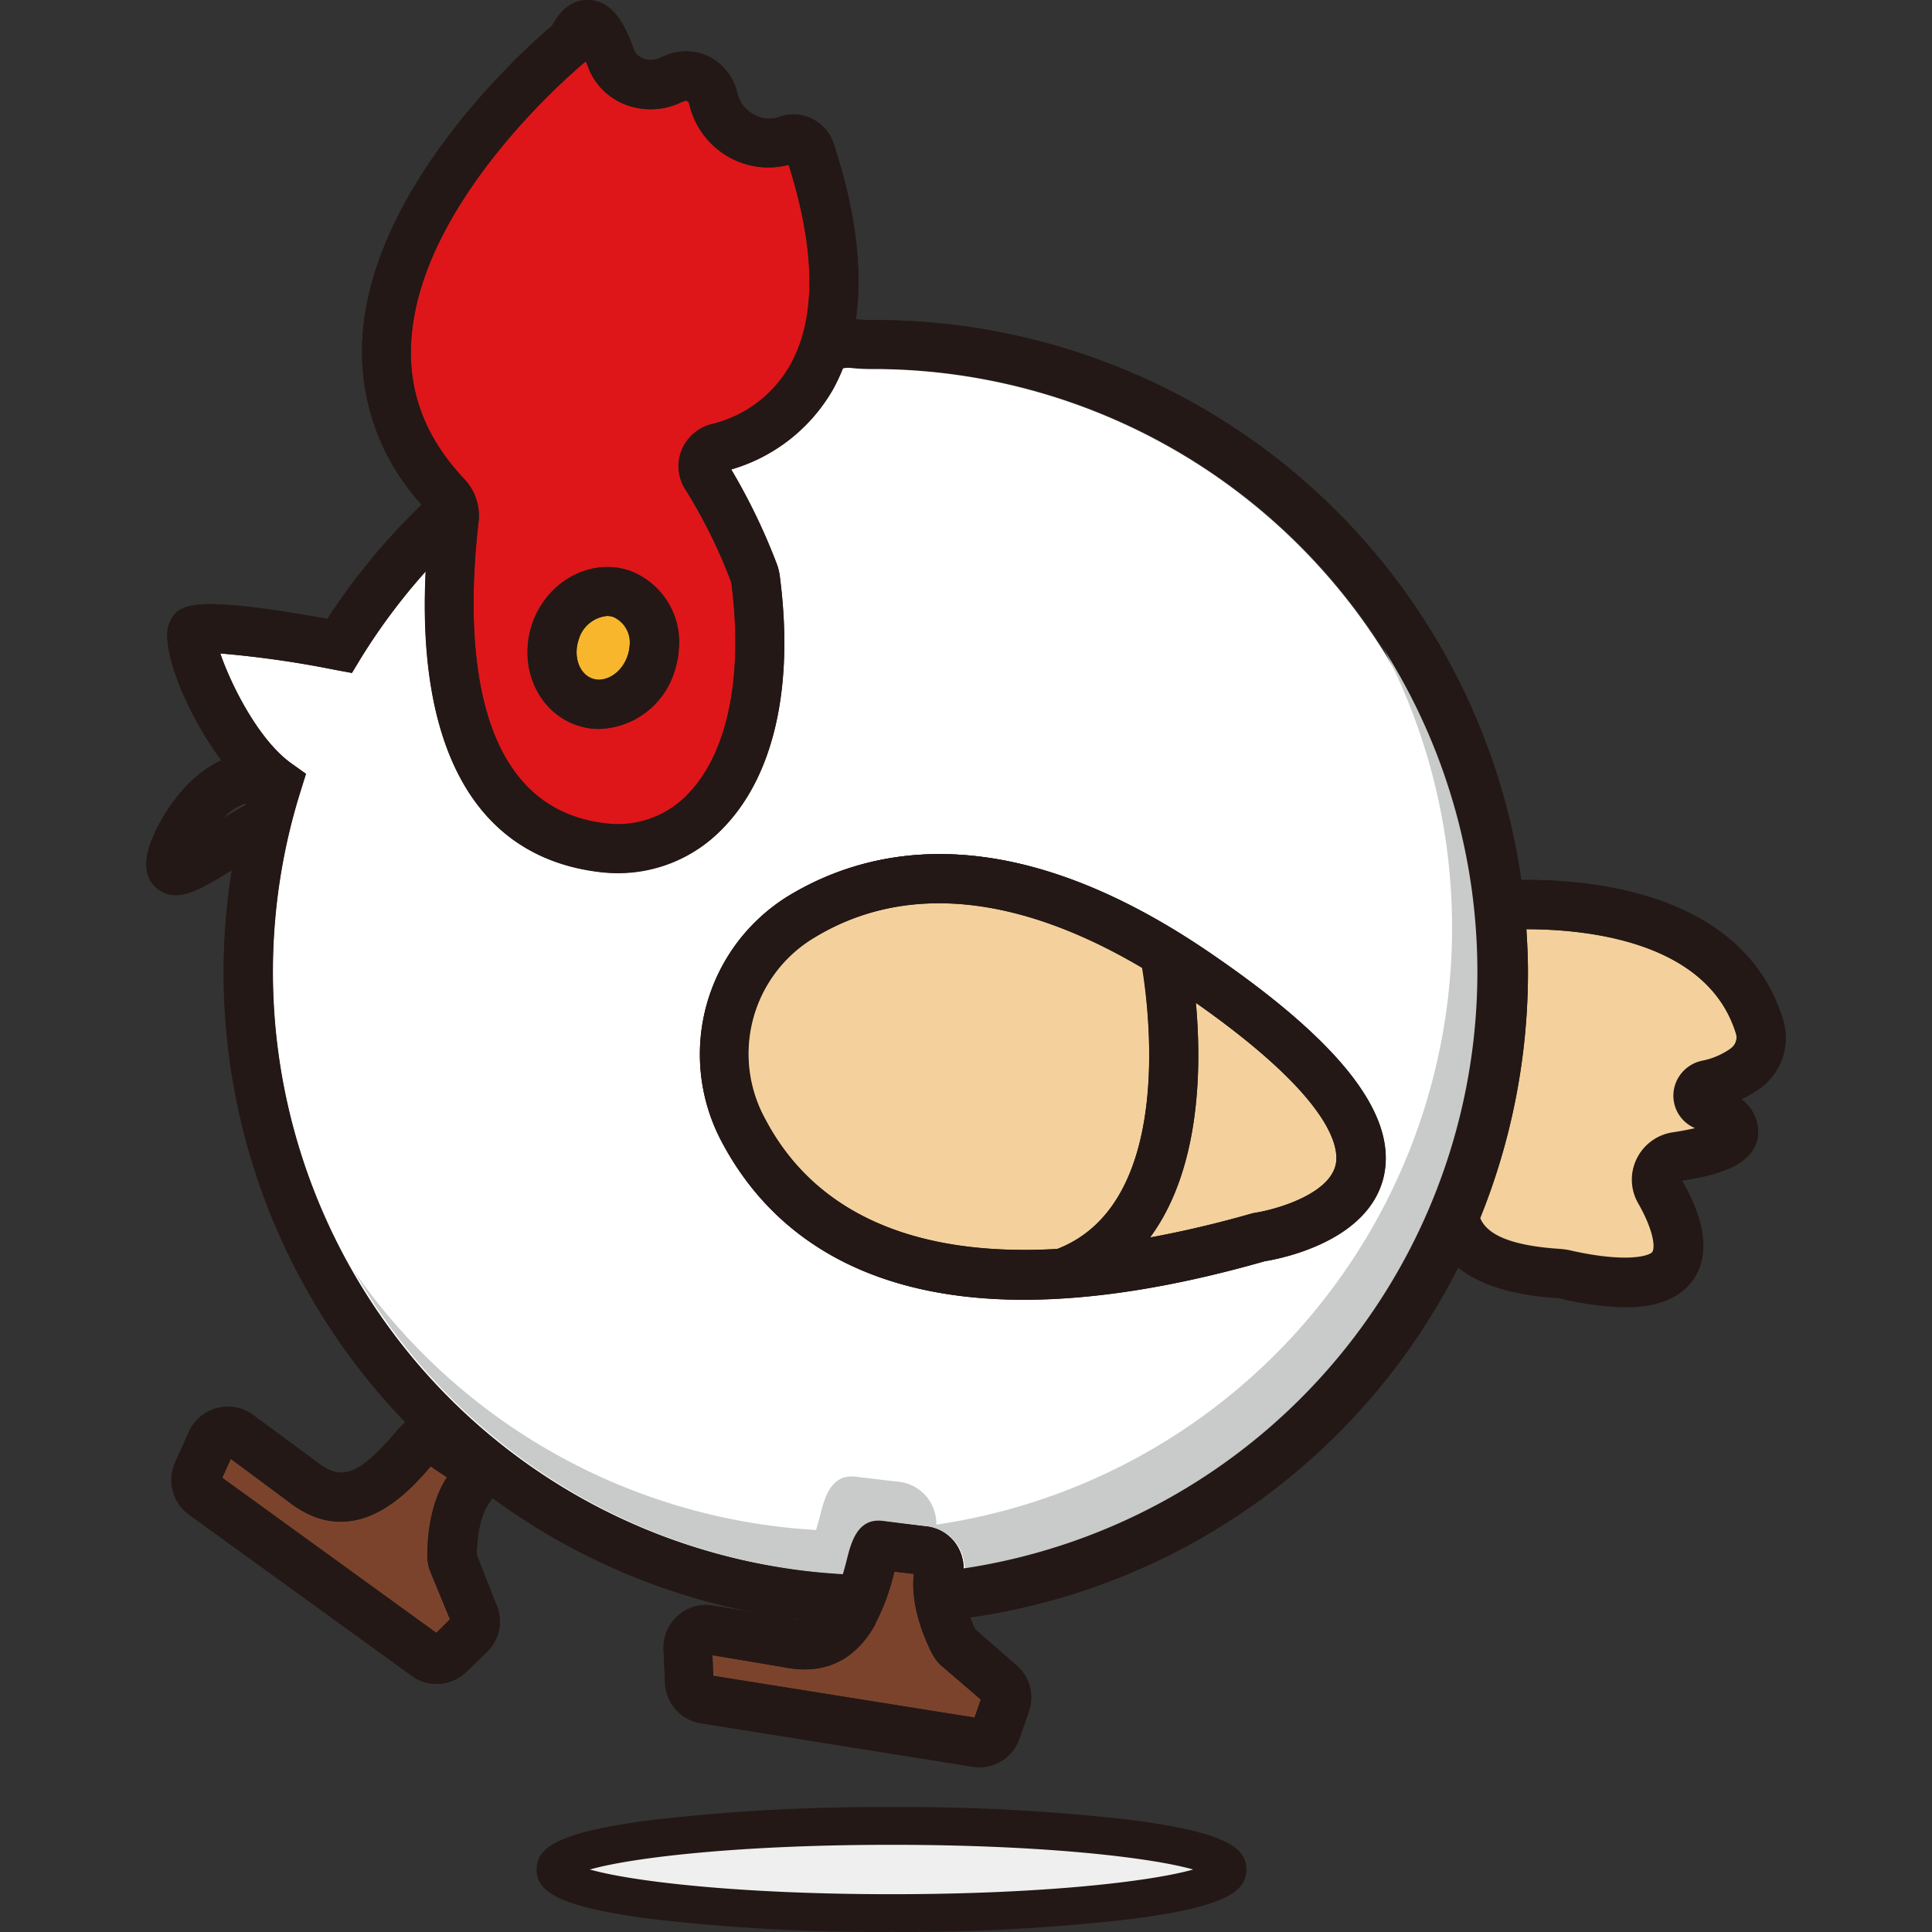 <svg t="1733206715540" class="icon" viewBox="0 0 1024 1024" version="1.1" xmlns="http://www.w3.org/2000/svg" p-id="12987" width="64" height="64"><rect x="0" y="0" width="1024" height="1024" fill="#333333" stroke="none"/><path d="M294.414 990.926a178.107 23.082 0 1 0 356.216 0 178.107 23.082 0 1 0-356.216 0z" fill="#EFEFEF" p-id="12988"></path><path d="M472.521 1023.95a1035.973 1035.973 0 0 1-127.198-6.845c-50.71-6.544-60.902-14.988-60.902-26.229s9.992-19.634 60.902-26.229a1046.614 1046.614 0 0 1 127.198-6.844 1046.614 1046.614 0 0 1 127.2 6.844c50.71 6.595 60.901 14.988 60.901 26.23s-9.992 19.684-60.902 26.228a1035.973 1035.973 0 0 1-127.199 6.845zM312.651 990.876c22.532 6.395 79.636 13.09 159.871 13.09s137.34-6.695 159.872-13.09c-22.532-6.395-79.636-13.09-159.872-13.09s-137.339 6.695-159.871 13.09z m20.733-688.45c-20.733-6.894-43.765 5.846-51.31 28.528s3.198 46.563 23.982 53.507a35.522 35.522 0 0 0 11.49 1.899 43.116 43.116 0 0 0 39.969-30.376 47.212 47.212 0 0 0 2.348-11.64 40.418 40.418 0 0 0-26.479-41.918z m-0.75 45.364a17.336 17.336 0 0 1-14.987 12.69 11.49 11.49 0 0 1-3.398-0.55c-7.094-2.297-10.541-11.84-7.594-20.833a17.386 17.386 0 0 1 14.988-12.59 10.442 10.442 0 0 1 3.348 0.5 14.988 14.988 0 0 1 8.643 15.538 22.232 22.232 0 0 1-1 5.245z" fill="#231815" p-id="12989"></path><path d="M944.994 540.336c-20.933-68.145-103.718-74.34-138.689-73.94a346.024 346.024 0 0 0-342.077-296.764 83.683 83.683 0 0 1-10.592-0.45c3.698-26.179 0-57.154-11.69-92.826a22.482 22.482 0 0 0-26.729-14.988l-2.148 0.7a16.637 16.637 0 0 1-13.59-1.35 17.386 17.386 0 0 1-8.693-11.44 28.777 28.777 0 0 0-13.489-18.536 27.878 27.878 0 0 0-22.232-2.248 46.613 46.613 0 0 0-4.996 1.999 11.74 11.74 0 0 1-9.243 0.45 8.643 8.643 0 0 1-4.996-4.997C331.734 14.357 325.339 0.967 312.551 0.067c-5.796-0.499-13.64 1.75-19.985 13.59-14.338 12.09-95.524 84.633-100.47 165.218a120.304 120.304 0 0 0 31.375 88.63 346.074 346.074 0 0 0-49.96 60.501c-72.992-13.04-79.287-7.894-83.683 2.148-5.396 11.94 8.343 47.013 27.478 72.892-18.336 7.944-32.874 29.977-37.97 44.965-3.447 10.391-2.048 18.185 4.097 23.031a15.538 15.538 0 0 0 9.642 3.448c8.044 0 17.486-5.696 29.976-13.34a336.032 336.032 0 0 0-4.446 54.207 344.725 344.725 0 0 0 96.323 238.609 67.097 67.097 0 0 0-6.145 6.495c-18.385 21.333-27.828 24.98-40.518 14.689l-33.973-24.98a22.532 22.532 0 0 0-19.135-3.747 23.032 23.032 0 0 0-14.988 12.54l-7.344 16.187a22.632 22.632 0 0 0 7.344 27.578l118.107 85.482a22.632 22.632 0 0 0 13.239 4.296 22.182 22.182 0 0 0 15.638-6.394l10.99-10.542a22.532 22.532 0 0 0 4.997-24.98l-10.442-26.53c0-9.242 1.799-21.282 6.895-27.927 0.5-0.7 0.949-1.499 1.399-2.198a343.376 343.376 0 0 0 143.834 61.6l-26.778-4.496a22.132 22.132 0 0 0-18.686 5.246 22.632 22.632 0 0 0-7.693 17.886l0.799 17.886a22.532 22.532 0 0 0 18.985 21.283l143.884 22.982a14.638 14.638 0 0 0 3.598 0.35 22.432 22.432 0 0 0 21.283-14.989l4.996-14.338a22.282 22.282 0 0 0-6.495-24.38l-21.783-18.936a95.947 95.947 0 0 1-2.898-6.695A344.026 344.026 0 0 0 772.832 671.831c11.091 8.993 28.028 14.438 51.11 16.087a3.897 3.897 0 0 0 1.648 0 159.322 159.322 0 0 0 35.871 4.996c14.24 0 27.479-3.347 35.372-13.839 9.393-12.59 7.594-30.825-5.445-53.258 18.635-2.847 37.77-7.843 40.268-23.081a21.683 21.683 0 0 0-8.793-19.984 66.747 66.747 0 0 0 9.742-5.796 32.824 32.824 0 0 0 12.39-36.62zM217.975 180.623c4.446-72.442 83.234-140.387 92.326-148.031v-0.25c0 0.7 0.5 1.499 0.85 2.248a33.873 33.873 0 0 0 19.284 20.484 37.22 37.22 0 0 0 30.276-0.75 10.242 10.242 0 0 1 2.049-0.799 1.399 1.399 0 0 1 1.399 0 2.198 2.198 0 0 1 1.099 1.649 43.615 43.615 0 0 0 21.732 28.427 41.867 41.867 0 0 0 30.926 3.697c14.538 45.864 14.688 81.636 0.7 106.466a65.348 65.348 0 0 1-41.018 30.925 23.531 23.531 0 0 0-16.537 14.089 22.882 22.882 0 0 0 2.448 21.033 276.279 276.279 0 0 1 24.081 48.712c6.545 49.96-1.998 91.127-23.381 112.66a51.16 51.16 0 0 1-44.065 14.988c-73.042-9.143-72.992-104.017-66.498-159.872a28.327 28.327 0 0 0-7.494-22.482c-20.683-21.783-29.826-45.913-28.177-73.192z m-87.68 246.104c-3.897 2.148-7.844 4.496-11.741 6.744a25.78 25.78 0 0 1 11.59-7.594 1.799 1.799 0 0 1 0.35 0.5s-0.2 0.25-0.2 0.35z m100.97 438.749l-113.46-82.235 4.596-9.992 29.976 22.233c35.522 28.427 64.948-5.396 75.89-18.236 3.297 2.248 6.145 4.147 8.643 5.746-9.593 14.638-10.442 33.923-10.342 41.866a24.28 24.28 0 0 0 1.599 8.394l10.291 24.98z m288.569 35.322l-3.298 9.542-138.489-22.132-0.45-10.891 36.972 6.195c26.528 5.645 41.167-7.694 49.46-22.732v-0.35a117.357 117.357 0 0 0 9.992-27.378c3.947 0.4 7.344 0.85 10.342 1.199-1.998 17.286 5.995 34.972 9.592 42.116a23.381 23.381 0 0 0 5.296 6.645zM411.17 856.634c4.996 0.8 9.992 1.449 14.988 2.098a34.023 34.023 0 0 1-6.744-0.7z m99.571-24.98a23.082 23.082 0 0 0-4.396-13.74 22.382 22.382 0 0 0-15.388-8.892c-5.546-0.6-13.24-1.549-23.232-2.748-13.04-1.399-16.437 11.74-18.585 20.584-0.7 2.747-1.499 5.245-2.148 7.694A319.745 319.745 0 0 1 159.321 419.132l2.798-8.993-7.694-5.446c-17.736-12.64-32.324-42.466-37.72-58.353a544.965 544.965 0 0 1 61.052 8.693l8.843 1.648 4.546-7.594a321.943 321.943 0 0 1 34.523-46.263c-4.697 94.925 27.128 151.129 91.377 159.173a81.136 81.136 0 0 0 10.342 0.7 76.739 76.739 0 0 0 55.206-23.183c27.578-27.678 38.47-75.39 30.775-134.343a31.775 31.775 0 0 0-1.648-6.495 332.884 332.884 0 0 0-24.081-49.96 91.477 91.477 0 0 0 53.857-42.316 93.925 93.925 0 0 0 5.346-11.341 13.29 13.29 0 0 1 3.897-0.25 107.365 107.365 0 0 0 13.539 0.6 319.745 319.745 0 0 1 46.513 635.892z m406.676-275.829a38.92 38.92 0 0 1-15.238 6.544 18.635 18.635 0 0 0-14.688 15.837 18.236 18.236 0 0 0 9.992 18.935 15.438 15.438 0 0 0 1.449 0.85c-3.048 0.699-7.095 1.548-12.39 2.348a24.98 24.98 0 0 0-18.036 37.07c8.543 14.988 9.143 23.981 7.444 26.23s-14.089 6.095-44.615-0.95a45.214 45.214 0 0 0-5.645-0.65c-23.781-1.698-37.32-6.994-41.118-16.236a346.923 346.923 0 0 0 25.28-130.447c0-7.694-0.35-15.288-0.849-22.832 30.426 0 95.974 5.696 111.162 55.506a7.094 7.094 0 0 1-2.748 7.594z" fill="#231815" p-id="12990"></path><path d="M238.508 858.433l-7.244 7.044-113.46-82.235 4.597-9.992 29.976 22.233c35.522 28.427 64.948-5.396 75.89-18.236 3.297 2.248 6.145 4.147 8.643 5.746-9.593 14.638-10.442 33.923-10.342 41.866a24.28 24.28 0 0 0 1.599 8.394z m281.326 42.366l-3.298 9.542-138.489-22.132-0.45-10.891 36.972 6.195c26.528 5.645 41.167-7.694 49.46-22.732v-0.35a117.357 117.357 0 0 0 9.992-27.378c3.947 0.4 7.344 0.85 10.342 1.199-1.998 17.286 5.995 34.972 9.592 42.116a23.381 23.381 0 0 0 5.296 6.645z" fill="#7C432C" p-id="12991"></path><path d="M917.417 555.624a38.92 38.92 0 0 1-15.238 6.545 18.635 18.635 0 0 0-14.688 15.837 18.236 18.236 0 0 0 9.992 18.935 15.438 15.438 0 0 0 1.449 0.85c-3.048 0.7-7.095 1.548-12.39 2.348a24.98 24.98 0 0 0-18.036 37.07c8.543 14.988 9.143 23.981 7.444 26.23s-14.089 6.095-44.615-0.95a45.214 45.214 0 0 0-5.645-0.65c-23.781-1.698-37.32-6.994-41.118-16.236a346.923 346.923 0 0 0 25.28-130.247c0-7.694-0.35-15.288-0.849-22.832 30.426 0 95.974 5.696 111.162 55.506a7.094 7.094 0 0 1-2.748 7.594z" fill="#F4D19C" p-id="12992"></path><path d="M464.228 195.611a107.365 107.365 0 0 1-13.54-0.6 13.29 13.29 0 0 0-3.896 0.25 93.925 93.925 0 0 1-5.346 11.342 91.477 91.477 0 0 1-53.857 42.266 332.884 332.884 0 0 1 24.08 49.96 31.775 31.775 0 0 1 1.65 6.495c7.693 58.953-3.198 106.665-30.776 134.343a76.739 76.739 0 0 1-55.256 23.182 81.136 81.136 0 0 1-10.342-0.7c-64.249-8.193-96.074-64.398-91.377-159.322a321.943 321.943 0 0 0-34.523 46.263l-4.546 7.594-8.743-1.648a544.965 544.965 0 0 0-60.952-8.693c5.396 15.887 19.984 45.713 37.72 58.353l7.694 5.446-2.798 8.993a319.745 319.745 0 0 0 287.571 415.218c0.65-2.448 1.449-4.996 2.148-7.694 2.148-8.843 5.546-21.983 18.585-20.584 9.992 1.2 17.686 2.148 23.232 2.748a22.382 22.382 0 0 1 15.388 8.893 23.082 23.082 0 0 1 4.396 13.739 319.745 319.745 0 0 0-46.513-635.843z m205.835 472.723c-49.96 14.338-92.326 20.383-127.598 20.383-92.676 0-137.939-41.866-159.872-83.583a98.572 98.572 0 0 1 35.622-130.297c42.965-26.129 116.157-42.166 221.373 28.977 70.544 47.812 101.22 86.881 93.825 119.356-8.093 34.622-54.507 43.715-63.35 45.114z" fill="#FFFFFF" p-id="12993"></path><path d="M784.473 515.356A318.846 318.846 0 0 1 511.29 831.704a23.132 23.132 0 0 0-4.397-13.79 22.582 22.582 0 0 0-15.388-8.892c-5.545-0.6-13.24-1.549-23.281-2.748-13.09-1.399-16.437 11.74-18.635 20.584-0.65 2.747-1.45 5.245-2.149 7.694a320.744 320.744 0 0 1-259.792-160.822A320.245 320.245 0 0 0 432.553 810.921c0.65-2.448 1.45-4.996 2.149-7.694 2.148-8.843 5.545-21.982 18.585-20.583 9.992 1.199 17.686 2.148 23.231 2.748a22.382 22.382 0 0 1 15.388 8.893 23.132 23.132 0 0 1 4.397 13.789 319.745 319.745 0 0 0 231.015-475.321 317.447 317.447 0 0 1 57.155 182.604z" fill="#C9CACA" p-id="12994"></path><path d="M418.165 87.297a41.867 41.867 0 0 1-30.926-3.697 43.615 43.615 0 0 1-21.732-28.427 2.198 2.198 0 0 0-1.1-1.649 1.399 1.399 0 0 0-1.399 0 10.242 10.242 0 0 0-2.048 0.8 37.22 37.22 0 0 1-30.276 0.749A33.873 33.873 0 0 1 311.401 34.59c-0.35-0.75-0.6-1.549-0.85-2.248v0.25c-9.342 7.544-88.13 75.49-92.576 148.031-1.649 27.378 7.494 51.51 28.177 73.542a28.327 28.327 0 0 1 7.494 22.482c-6.494 55.756-6.544 150.629 66.498 159.872a51.16 51.16 0 0 0 44.065-14.988c21.383-21.533 29.976-62.6 23.381-112.66a276.279 276.279 0 0 0-23.881-48.712 22.882 22.882 0 0 1-2.448-21.033 23.531 23.531 0 0 1 16.337-14.439 65.348 65.348 0 0 0 41.067-30.925c14.189-24.83 13.89-60.602-0.5-106.466z m-60.852 268.686a43.116 43.116 0 0 1-39.968 30.376 35.522 35.522 0 0 1-11.491-1.899c-20.784-6.944-31.475-30.975-23.981-53.507s30.776-35.422 51.509-28.528a40.418 40.418 0 0 1 26.28 41.917 47.212 47.212 0 0 1-2.349 11.64z" fill="#DE1619" p-id="12995"></path><path d="M333.783 342.495a22.232 22.232 0 0 1-1.15 5.295 17.336 17.336 0 0 1-14.987 12.69 11.49 11.49 0 0 1-3.398-0.55c-7.094-2.297-10.541-11.84-7.594-20.833a17.386 17.386 0 0 1 14.988-12.59 10.442 10.442 0 0 1 3.348 0.5 14.988 14.988 0 0 1 8.793 15.488z" fill="#F8B62D" p-id="12996"></path><path d="M639.389 503.765c-105.217-71.143-178.407-54.956-221.373-28.977a98.572 98.572 0 0 0-35.422 130.497c22.132 41.717 67.396 83.583 159.872 83.583 35.272 0 77.388-6.045 127.598-20.383 8.843-1.4 55.257-10.492 63.15-44.965 7.394-32.874-23.281-71.943-93.825-119.755z m-78.987 158.174c-75.59 4.346-128.598-18.835-154.876-69.045a71.743 71.743 0 0 1 26.229-95.974c47.612-28.877 107.415-23.182 173.811 16.087 3.747 24.73 16.037 125.25-45.164 148.931z m147.531-44.615c-3.597 16.087-32.674 23.981-42.516 25.43l-1.748 0.35a580.556 580.556 0 0 1-54.107 12.79c26.978-36.471 27.328-90.928 24.28-124.402 72.443 50.91 76.09 76.84 74.091 85.832z" fill="#231815" p-id="12997"></path><path d="M707.933 617.324c-3.597 16.087-32.674 23.981-42.516 25.43l-1.748 0.35a580.556 580.556 0 0 1-54.107 12.79c26.978-36.471 27.328-90.928 24.28-124.402 72.443 50.91 76.09 76.84 74.091 85.832z m-147.531 44.615c-75.59 4.346-128.598-18.835-154.876-69.045a71.743 71.743 0 0 1 26.229-95.974c47.612-28.877 107.415-23.182 173.811 16.087 3.747 24.73 16.037 125.25-45.164 148.931z" fill="#F4D19C" p-id="12998"></path><path d="M306.005 384.46a35.822 35.822 0 0 0 11.54 1.899 43.116 43.116 0 0 0 39.969-30.376 47.113 47.113 0 0 0 2.298-11.64 40.418 40.418 0 0 0-26.23-41.968c-20.932-6.844-43.964 5.896-51.508 28.528s3.197 46.663 23.93 53.557z m0.7-45.364a17.336 17.336 0 0 1 14.987-12.64 11.191 11.191 0 0 1 3.398 0.5 14.688 14.688 0 0 1 8.543 15.588 18.835 18.835 0 0 1-1.05 4.996c-2.947 8.893-11.44 14.438-18.485 12.09s-10.391-11.64-7.394-20.534z" fill="#231815" p-id="12999"></path><path d="M944.994 540.336c-20.883-68.145-103.718-74.39-138.689-73.89a346.024 346.024 0 0 0-342.077-296.764 91.028 91.028 0 0 1-10.641-0.4c3.747-26.179 0-57.154-11.641-92.776a22.482 22.482 0 0 0-26.729-15.288 13.54 13.54 0 0 0-2.148 0.7 16.487 16.487 0 0 1-13.54-1.2 17.486 17.486 0 0 1-8.743-11.39 28.477 28.477 0 0 0-13.539-18.336 27.328 27.328 0 0 0-22.182-2.298 47.312 47.312 0 0 0-4.996 1.998 11.39 11.39 0 0 1-9.193 0.4 8.693 8.693 0 0 1-4.996-4.996C331.784 14.307 325.439 0.767 312.651 0.067c-5.696-0.449-13.59 1.7-19.985 13.54-14.488 12.14-95.624 84.733-100.57 165.268a120.155 120.155 0 0 0 31.425 88.63 344.126 344.126 0 0 0-49.96 60.501c-72.992-13.04-79.287-7.844-83.733 2.198-5.296 11.89 8.443 47.013 27.528 72.842-18.386 7.894-32.874 29.977-37.92 44.965-3.447 10.391-2.098 18.135 4.047 22.981a14.988 14.988 0 0 0 9.642 3.448c8.044 0 17.486-5.696 29.726-13.29a342.727 342.727 0 0 0 91.927 292.567 81.086 81.086 0 0 0-6.145 6.495c-18.435 21.383-27.828 24.98-40.568 14.688l-33.923-24.98a22.582 22.582 0 0 0-33.973 8.843l-7.344 16.387a22.582 22.582 0 0 0 7.294 27.578l118.057 85.482a22.632 22.632 0 0 0 28.977-2.048l10.89-10.592a22.282 22.282 0 0 0 4.997-24.98l-10.342-26.53c0-9.242 1.849-21.232 6.995-27.977 0.5-0.65 0.849-1.399 1.299-2.098a344.425 344.425 0 0 0 143.884 61.55l-26.828-4.546a22.632 22.632 0 0 0-26.33 23.232l0.8 17.836a22.632 22.632 0 0 0 18.985 21.333l143.884 22.982a22.482 22.482 0 0 0 24.98-14.988l4.997-14.34a22.482 22.482 0 0 0-6.545-24.43l-21.733-18.885a68.146 68.146 0 0 1-2.948-6.644A344.175 344.175 0 0 0 772.932 671.531c11.09 8.993 28.027 14.439 51.16 16.087h1.498a163.569 163.569 0 0 0 35.971 4.996c14.289 0 27.528-3.347 35.322-13.789 9.443-12.64 7.594-30.875-5.445-53.257 18.685-2.848 37.77-7.944 40.318-23.082a21.833 21.833 0 0 0-8.843-19.984 68.795 68.795 0 0 0 9.992-5.746 32.974 32.974 0 0 0 12.09-36.42zM217.975 180.623c4.446-72.442 83.234-140.387 92.276-147.981l0.3-0.25 0.85 2.298a34.323 34.323 0 0 0 19.334 20.484 37.32 37.32 0 0 0 29.976-0.85l1.999-0.749a1.499 1.499 0 0 1 1.449 0 2.448 2.448 0 0 1 1.099 1.599 43.515 43.515 0 0 0 21.682 28.477 42.666 42.666 0 0 0 31.026 3.747c14.438 45.764 14.688 81.585 0.65 106.416a65.248 65.248 0 0 1-41.018 30.875 23.232 23.232 0 0 0-16.437 14.039 22.682 22.682 0 0 0 2.348 21.033 277.229 277.229 0 0 1 24.081 48.812c6.545 49.96-1.998 91.127-23.381 112.66a51.11 51.11 0 0 1-44.065 14.988c-73.042-9.093-72.992-103.967-66.448-159.872a28.228 28.228 0 0 0-7.544-22.432c-20.633-21.883-29.876-45.964-28.177-73.292z m-87.78 246.104c-3.897 2.098-7.894 4.446-11.691 6.794a24.98 24.98 0 0 1 11.54-7.644 1 1 0 0 1 0.3 0.55z m101.07 438.699l-113.46-82.185 4.496-9.992 29.976 22.233c35.572 28.427 64.948-5.346 75.94-18.236l8.643 5.746c-9.543 14.588-10.442 33.923-10.392 41.866a22.632 22.632 0 0 0 1.699 8.344l10.291 24.98z m288.569 35.372l-3.298 9.542-138.439-22.132-0.5-10.941 36.922 6.245c26.628 5.595 41.167-7.644 49.51-22.732v-0.3a114.16 114.16 0 0 0 9.992-27.478l10.292 1.199c-1.898 17.336 5.995 34.972 9.692 42.116a21.783 21.783 0 0 0 4.996 6.645zM411.17 856.634c4.996 0.75 9.992 1.499 14.988 2.048a32.874 32.874 0 0 1-6.694-0.65z m99.621-24.98a23.182 23.182 0 0 0-4.396-13.69 22.232 22.232 0 0 0-15.388-8.892l-23.482-2.998c-13.14-1.449-16.486 11.74-18.685 20.534-0.7 2.848-1.399 5.296-2.098 7.744A319.745 319.745 0 0 1 159.321 419.082l2.798-8.943-7.644-5.496c-17.736-12.64-32.374-42.466-37.77-58.303a537.171 537.171 0 0 1 61.052 8.743l8.793 1.598 4.646-7.644a323.492 323.492 0 0 1 34.473-46.163c-4.697 94.925 27.128 151.129 91.327 159.123a82.534 82.534 0 0 0 10.442 0.65 76.789 76.789 0 0 0 55.156-23.133c27.528-27.678 38.42-75.39 30.676-134.343a25.93 25.93 0 0 0-1.6-6.445 317.946 317.946 0 0 0-24.13-49.96 91.777 91.777 0 0 0 53.907-42.416 106.365 106.365 0 0 0 5.346-11.291 13.24 13.24 0 0 1 3.897-0.25 125.65 125.65 0 0 0 13.54 0.55 319.745 319.745 0 0 1 46.562 635.942z m406.626-275.829a40.917 40.917 0 0 1-15.238 6.594 18.635 18.635 0 0 0-4.996 34.972l1.499 0.75a126.55 126.55 0 0 1-12.44 2.398 24.98 24.98 0 0 0-18.036 37.12c8.543 14.988 9.143 23.881 7.444 26.13s-14.089 6.194-44.664-0.9a41.567 41.567 0 0 0-5.546-0.65c-23.831-1.698-37.37-6.994-41.167-16.237a346.474 346.474 0 0 0 25.58-130.646c0-7.694-0.35-15.338-0.85-22.882 30.376 0 95.924 5.696 111.162 55.506a7.094 7.094 0 0 1-2.748 7.644z" fill="#231815" p-id="13000"></path><path d="M639.389 503.765c-105.167-71.143-178.457-54.956-221.373-29.027a98.572 98.572 0 0 0-35.422 130.547c22.132 41.817 67.446 83.633 160.172 83.633 34.972 0 77.338-6.045 127.548-20.384 8.793-1.448 55.256-10.541 63.15-44.964 7.194-32.974-23.481-71.993-94.075-119.805z m-234.113 89.13a71.693 71.693 0 0 1 26.18-95.974c47.661-28.877 107.464-23.182 173.859 16.087 4.048 24.68 16.288 125.25-44.963 148.981-75.54 4.296-128.498-18.835-155.076-69.095z m302.659 24.43c-3.648 16.087-32.675 23.931-42.517 25.43l-1.698 0.35c-18.985 5.445-36.971 9.642-54.207 12.79 27.028-36.521 27.378-90.928 24.33-124.352 72.443 50.86 76.14 76.84 74.091 85.782z" fill="#231815" p-id="13001"></path></svg>